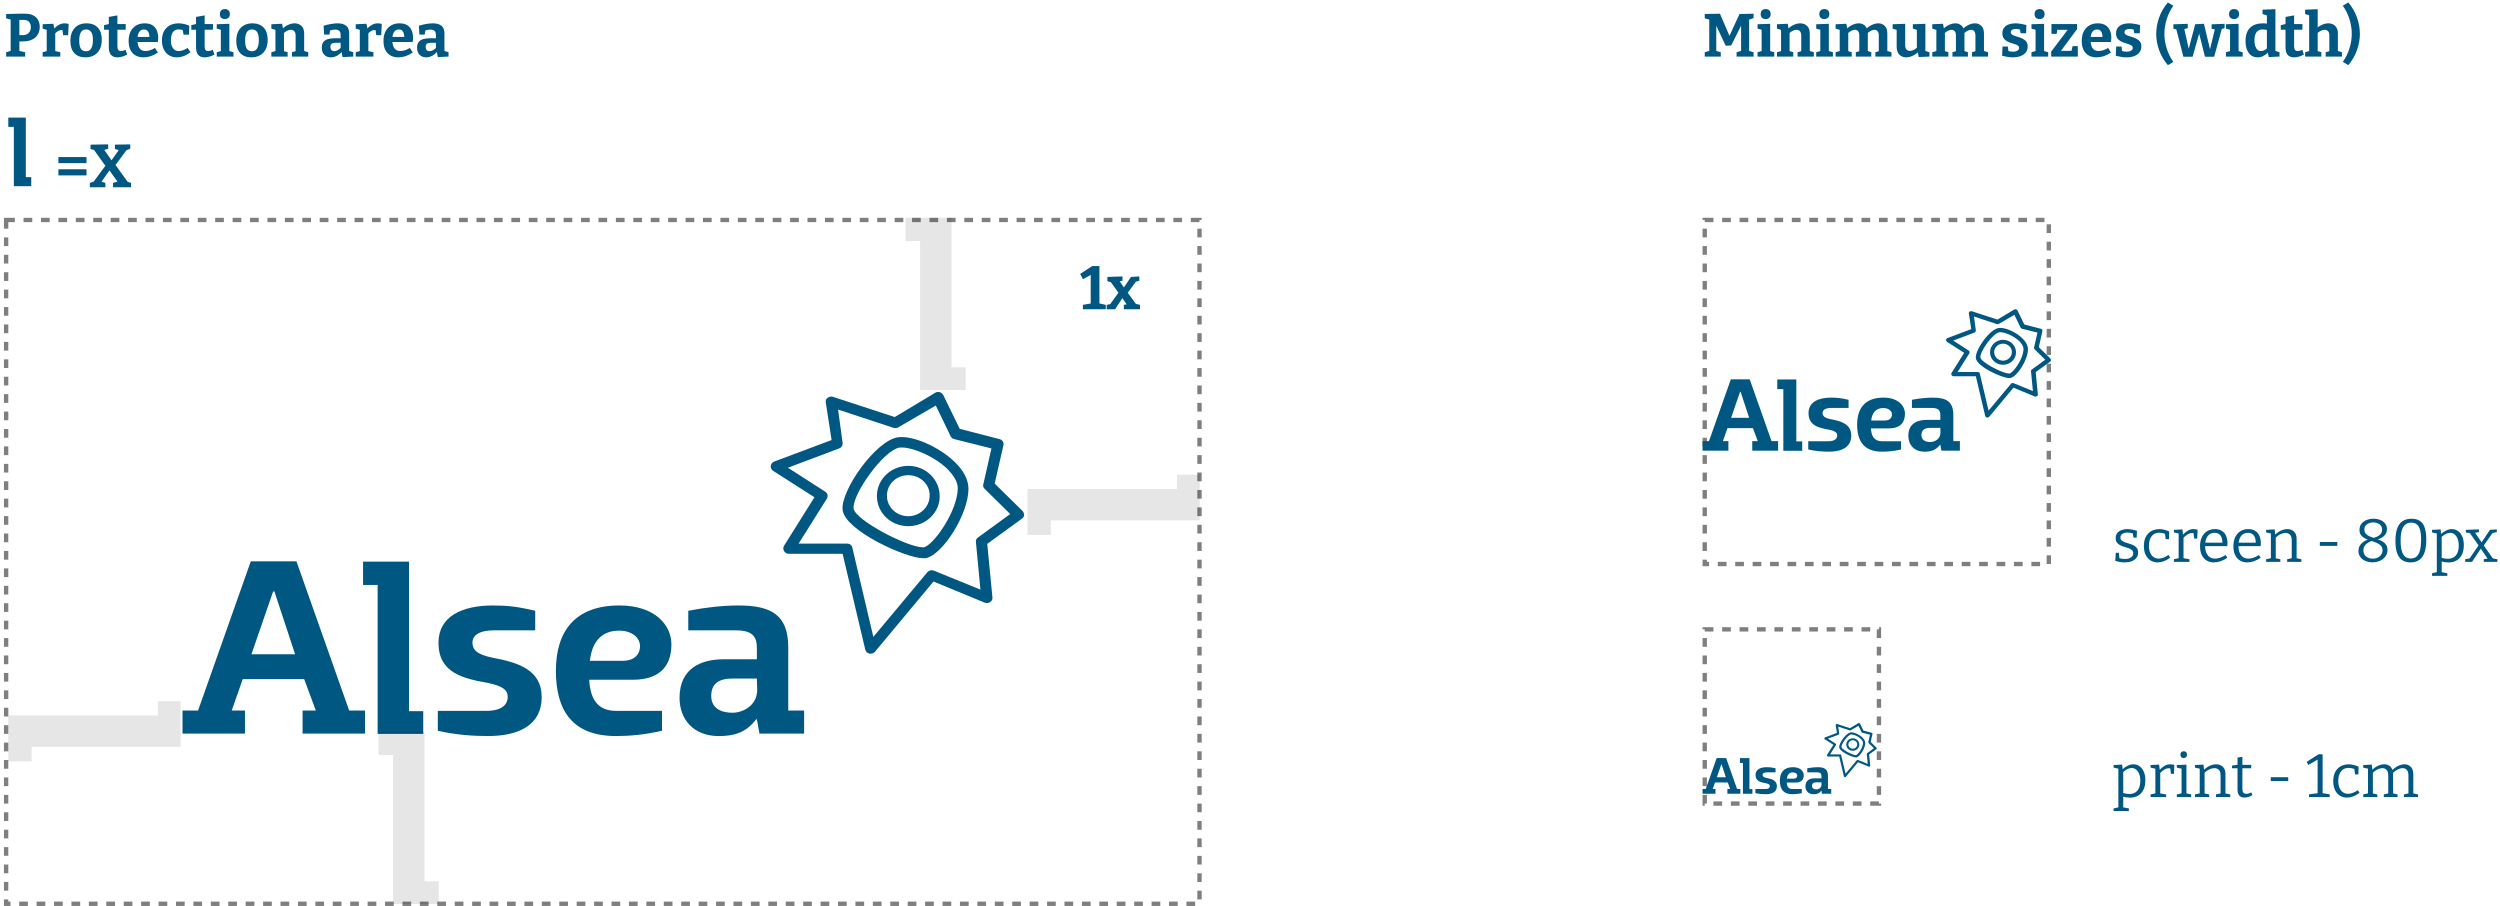 <svg width="574" height="208" viewBox="0 0 574 208" fill="none" xmlns="http://www.w3.org/2000/svg">
<path d="M5.148 9.514H4.042L4.448 9.206V12.02L4.168 11.628L5.778 11.992V13H1.41V11.992L2.754 11.6L2.446 12.02V4.152L2.796 4.586L1.41 4.222V3.214L4.49 3.144H5.764C6.539 3.144 7.174 3.279 7.668 3.55C8.163 3.811 8.527 4.171 8.76 4.628C9.003 5.085 9.124 5.603 9.124 6.182C9.124 6.807 8.98 7.377 8.69 7.89C8.41 8.394 7.976 8.791 7.388 9.08C6.81 9.369 6.063 9.514 5.148 9.514ZM5.442 4.572H4.14L4.448 4.264V8.38L4.042 8.072H5.162C5.788 8.072 6.264 7.904 6.59 7.568C6.917 7.232 7.08 6.784 7.08 6.224C7.08 5.711 6.94 5.309 6.66 5.02C6.39 4.721 5.984 4.572 5.442 4.572ZM9.789 13V11.992L10.923 11.67L10.727 11.964V6.588L10.951 6.924L9.789 6.574V5.566L12.253 5.454L12.505 6.784L12.253 6.728C12.673 6.289 13.088 5.953 13.499 5.72C13.909 5.477 14.348 5.356 14.815 5.356C15.114 5.356 15.431 5.403 15.767 5.496L15.641 8.086H14.507L14.297 6.574L14.479 6.952C14.423 6.933 14.362 6.919 14.297 6.91C14.241 6.901 14.185 6.896 14.129 6.896C13.839 6.896 13.55 6.985 13.261 7.162C12.981 7.339 12.738 7.568 12.533 7.848L12.687 7.316V11.964L12.463 11.67L13.849 11.992V13H9.789ZM19.871 5.356C20.972 5.356 21.831 5.683 22.447 6.336C23.063 6.989 23.371 7.918 23.371 9.122C23.371 9.962 23.221 10.685 22.923 11.292C22.624 11.889 22.195 12.351 21.635 12.678C21.075 13.005 20.403 13.168 19.619 13.168C18.517 13.168 17.663 12.841 17.057 12.188C16.459 11.535 16.161 10.606 16.161 9.402C16.161 8.562 16.305 7.843 16.595 7.246C16.893 6.639 17.318 6.173 17.869 5.846C18.419 5.519 19.087 5.356 19.871 5.356ZM19.773 6.756C19.241 6.756 18.844 6.966 18.583 7.386C18.321 7.797 18.191 8.436 18.191 9.304C18.191 10.172 18.317 10.802 18.569 11.194C18.821 11.577 19.203 11.768 19.717 11.768C20.09 11.768 20.393 11.675 20.627 11.488C20.86 11.301 21.037 11.017 21.159 10.634C21.28 10.251 21.341 9.78 21.341 9.22C21.341 8.371 21.21 7.75 20.949 7.358C20.687 6.957 20.295 6.756 19.773 6.756ZM26.943 13.168C26.299 13.168 25.809 12.977 25.473 12.594C25.146 12.202 24.983 11.623 24.983 10.858V6.574L25.235 6.826H23.891V5.776L25.263 5.454L24.983 5.79V3.886L26.957 3.536V5.79L26.747 5.524H28.875L28.847 6.826H26.747L26.957 6.574V10.592C26.957 10.993 27.022 11.283 27.153 11.46C27.283 11.637 27.479 11.726 27.741 11.726C27.89 11.726 28.053 11.703 28.231 11.656C28.417 11.6 28.618 11.53 28.833 11.446L29.197 12.524C28.413 12.953 27.661 13.168 26.943 13.168ZM32.948 13.168C32.266 13.168 31.669 13.028 31.156 12.748C30.642 12.459 30.241 12.034 29.952 11.474C29.672 10.905 29.532 10.214 29.532 9.402C29.532 8.562 29.681 7.843 29.98 7.246C30.288 6.639 30.717 6.173 31.268 5.846C31.818 5.519 32.467 5.356 33.214 5.356C33.942 5.356 34.534 5.501 34.992 5.79C35.449 6.079 35.785 6.476 36 6.98C36.214 7.475 36.322 8.035 36.322 8.66C36.322 8.819 36.312 8.977 36.294 9.136C36.284 9.295 36.266 9.463 36.238 9.64H31.114V8.478H34.558L34.306 8.66C34.315 8.287 34.278 7.96 34.194 7.68C34.119 7.391 33.988 7.167 33.802 7.008C33.624 6.849 33.377 6.77 33.06 6.77C32.696 6.77 32.402 6.877 32.178 7.092C31.954 7.297 31.79 7.577 31.688 7.932C31.594 8.287 31.548 8.683 31.548 9.122C31.548 9.617 31.608 10.06 31.73 10.452C31.851 10.844 32.047 11.152 32.318 11.376C32.598 11.6 32.962 11.712 33.41 11.712C33.727 11.712 34.068 11.656 34.432 11.544C34.805 11.423 35.192 11.245 35.594 11.012L36.252 12.062C35.71 12.435 35.155 12.715 34.586 12.902C34.026 13.079 33.48 13.168 32.948 13.168ZM40.603 13.168C39.959 13.168 39.376 13.019 38.853 12.72C38.34 12.412 37.934 11.973 37.635 11.404C37.337 10.835 37.187 10.144 37.187 9.332C37.187 8.595 37.295 7.974 37.509 7.47C37.724 6.966 38.013 6.56 38.377 6.252C38.741 5.935 39.147 5.706 39.595 5.566C40.043 5.426 40.505 5.356 40.981 5.356C41.429 5.356 41.882 5.412 42.339 5.524C42.797 5.636 43.17 5.762 43.459 5.902L43.403 7.96H42.143L41.933 6.812L42.087 6.924C41.947 6.868 41.775 6.826 41.569 6.798C41.373 6.77 41.191 6.756 41.023 6.756C40.622 6.756 40.286 6.859 40.015 7.064C39.754 7.26 39.558 7.545 39.427 7.918C39.297 8.282 39.231 8.716 39.231 9.22C39.231 9.761 39.306 10.219 39.455 10.592C39.605 10.965 39.815 11.25 40.085 11.446C40.365 11.633 40.687 11.726 41.051 11.726C41.341 11.726 41.658 11.665 42.003 11.544C42.349 11.423 42.708 11.241 43.081 10.998L43.739 11.992C43.217 12.393 42.694 12.692 42.171 12.888C41.649 13.075 41.126 13.168 40.603 13.168ZM46.972 13.168C46.328 13.168 45.838 12.977 45.502 12.594C45.175 12.202 45.012 11.623 45.012 10.858V6.574L45.264 6.826H43.92V5.776L45.292 5.454L45.012 5.79V3.886L46.986 3.536V5.79L46.776 5.524H48.904L48.876 6.826H46.776L46.986 6.574V10.592C46.986 10.993 47.051 11.283 47.182 11.46C47.313 11.637 47.509 11.726 47.77 11.726C47.919 11.726 48.083 11.703 48.26 11.656C48.447 11.6 48.647 11.53 48.862 11.446L49.226 12.524C48.442 12.953 47.691 13.168 46.972 13.168ZM52.663 11.852L52.523 11.684L53.601 11.992V13H49.765V11.992L50.843 11.684L50.703 11.852V6.742L50.829 6.868L49.765 6.574V5.566L52.663 5.468V11.852ZM51.627 4.376C51.282 4.376 51.002 4.278 50.787 4.082C50.582 3.886 50.479 3.606 50.479 3.242C50.479 2.85 50.587 2.561 50.801 2.374C51.025 2.178 51.305 2.08 51.641 2.08C51.968 2.08 52.239 2.178 52.453 2.374C52.668 2.561 52.775 2.845 52.775 3.228C52.775 3.611 52.663 3.9 52.439 4.096C52.225 4.283 51.954 4.376 51.627 4.376ZM57.96 5.356C59.062 5.356 59.92 5.683 60.536 6.336C61.152 6.989 61.46 7.918 61.46 9.122C61.46 9.962 61.311 10.685 61.012 11.292C60.714 11.889 60.284 12.351 59.724 12.678C59.164 13.005 58.492 13.168 57.708 13.168C56.607 13.168 55.753 12.841 55.146 12.188C54.549 11.535 54.25 10.606 54.25 9.402C54.25 8.562 54.395 7.843 54.684 7.246C54.983 6.639 55.408 6.173 55.958 5.846C56.509 5.519 57.176 5.356 57.96 5.356ZM57.862 6.756C57.33 6.756 56.934 6.966 56.672 7.386C56.411 7.797 56.28 8.436 56.28 9.304C56.28 10.172 56.406 10.802 56.658 11.194C56.91 11.577 57.293 11.768 57.806 11.768C58.18 11.768 58.483 11.675 58.716 11.488C58.95 11.301 59.127 11.017 59.248 10.634C59.37 10.251 59.43 9.78 59.43 9.22C59.43 8.371 59.3 7.75 59.038 7.358C58.777 6.957 58.385 6.756 57.862 6.756ZM62.303 13V11.992L63.478 11.656L63.24 11.936V6.602L63.478 6.924L62.303 6.574V5.566L64.766 5.454L65.019 6.798L64.766 6.7C65.215 6.243 65.691 5.907 66.195 5.692C66.698 5.468 67.179 5.356 67.636 5.356C68.271 5.356 68.799 5.557 69.219 5.958C69.638 6.35 69.844 6.947 69.835 7.75V11.936L69.653 11.656L70.772 11.992V13H67.034V11.992L68.099 11.684L67.874 11.978V8.17C67.874 7.713 67.772 7.377 67.567 7.162C67.371 6.947 67.109 6.84 66.782 6.84C66.531 6.84 66.255 6.91 65.957 7.05C65.658 7.19 65.364 7.4 65.075 7.68L65.201 7.386V11.978L65.019 11.684L66.04 11.992V13H62.303ZM80.17 12.006L79.904 11.614L81.108 11.992V12.986L78.658 13.112L78.392 11.768L78.532 11.81C78.159 12.267 77.752 12.608 77.314 12.832C76.875 13.056 76.422 13.168 75.956 13.168C75.359 13.168 74.864 12.977 74.472 12.594C74.08 12.211 73.884 11.661 73.884 10.942C73.884 10.41 73.996 9.99 74.22 9.682C74.453 9.365 74.789 9.136 75.228 8.996C75.666 8.856 76.198 8.786 76.824 8.786H78.35L78.21 8.94V8.016C78.21 7.577 78.103 7.265 77.888 7.078C77.683 6.891 77.379 6.798 76.978 6.798C76.782 6.798 76.572 6.817 76.348 6.854C76.124 6.891 75.881 6.947 75.62 7.022L75.816 6.812L75.634 7.946H74.416L74.304 5.902C74.939 5.715 75.517 5.58 76.04 5.496C76.572 5.403 77.057 5.356 77.496 5.356C78.364 5.356 79.026 5.543 79.484 5.916C79.941 6.289 80.17 6.868 80.17 7.652V12.006ZM75.858 10.746C75.858 11.091 75.937 11.348 76.096 11.516C76.264 11.675 76.474 11.754 76.726 11.754C76.959 11.754 77.216 11.684 77.496 11.544C77.776 11.395 78.042 11.194 78.294 10.942L78.21 11.278V9.682L78.35 9.822H77.146C76.66 9.822 76.325 9.897 76.138 10.046C75.951 10.195 75.858 10.429 75.858 10.746ZM81.675 13V11.992L82.809 11.67L82.614 11.964V6.588L82.838 6.924L81.675 6.574V5.566L84.139 5.454L84.391 6.784L84.139 6.728C84.559 6.289 84.975 5.953 85.385 5.72C85.796 5.477 86.235 5.356 86.701 5.356C87 5.356 87.317 5.403 87.653 5.496L87.528 8.086H86.394L86.183 6.574L86.365 6.952C86.309 6.933 86.249 6.919 86.183 6.91C86.127 6.901 86.072 6.896 86.016 6.896C85.726 6.896 85.437 6.985 85.147 7.162C84.868 7.339 84.625 7.568 84.419 7.848L84.573 7.316V11.964L84.35 11.67L85.736 11.992V13H81.675ZM91.463 13.168C90.782 13.168 90.185 13.028 89.671 12.748C89.158 12.459 88.757 12.034 88.467 11.474C88.187 10.905 88.047 10.214 88.047 9.402C88.047 8.562 88.197 7.843 88.495 7.246C88.803 6.639 89.233 6.173 89.783 5.846C90.334 5.519 90.983 5.356 91.729 5.356C92.457 5.356 93.05 5.501 93.507 5.79C93.965 6.079 94.301 6.476 94.515 6.98C94.73 7.475 94.837 8.035 94.837 8.66C94.837 8.819 94.828 8.977 94.809 9.136C94.8 9.295 94.781 9.463 94.753 9.64H89.629V8.478H93.073L92.821 8.66C92.831 8.287 92.793 7.96 92.709 7.68C92.635 7.391 92.504 7.167 92.317 7.008C92.14 6.849 91.893 6.77 91.575 6.77C91.211 6.77 90.917 6.877 90.693 7.092C90.469 7.297 90.306 7.577 90.203 7.932C90.11 8.287 90.063 8.683 90.063 9.122C90.063 9.617 90.124 10.06 90.245 10.452C90.367 10.844 90.563 11.152 90.833 11.376C91.113 11.6 91.477 11.712 91.925 11.712C92.243 11.712 92.583 11.656 92.947 11.544C93.321 11.423 93.708 11.245 94.109 11.012L94.767 12.062C94.226 12.435 93.671 12.715 93.101 12.902C92.541 13.079 91.995 13.168 91.463 13.168ZM102.045 12.006L101.779 11.614L102.983 11.992V12.986L100.533 13.112L100.267 11.768L100.407 11.81C100.034 12.267 99.627 12.608 99.189 12.832C98.75 13.056 98.297 13.168 97.831 13.168C97.234 13.168 96.739 12.977 96.347 12.594C95.955 12.211 95.759 11.661 95.759 10.942C95.759 10.41 95.871 9.99 96.095 9.682C96.328 9.365 96.664 9.136 97.103 8.996C97.541 8.856 98.073 8.786 98.699 8.786H100.225L100.085 8.94V8.016C100.085 7.577 99.978 7.265 99.763 7.078C99.558 6.891 99.254 6.798 98.853 6.798C98.657 6.798 98.447 6.817 98.223 6.854C97.999 6.891 97.756 6.947 97.495 7.022L97.691 6.812L97.509 7.946H96.291L96.179 5.902C96.814 5.715 97.392 5.58 97.915 5.496C98.447 5.403 98.932 5.356 99.371 5.356C100.239 5.356 100.902 5.543 101.359 5.916C101.816 6.289 102.045 6.868 102.045 7.652V12.006ZM97.733 10.746C97.733 11.091 97.812 11.348 97.971 11.516C98.139 11.675 98.349 11.754 98.601 11.754C98.834 11.754 99.091 11.684 99.371 11.544C99.651 11.395 99.917 11.194 100.169 10.942L100.085 11.278V9.682L100.225 9.822H99.021C98.535 9.822 98.2 9.897 98.013 10.046C97.826 10.195 97.733 10.429 97.733 10.746Z" fill="#005782"/>
<path d="M402.624 4.152L401.322 4.6L401.602 4.082V12.02L401.322 11.614L402.624 11.992V13H398.718V11.992L400.076 11.6L399.754 12.02V5.286L400.048 5.3L397.486 10.438L396.226 10.508L393.762 5.272H394.056V12.02L393.832 11.642L395.092 11.992V13H391.41V11.992L392.712 11.614L392.446 12.02V4.082L392.712 4.572L391.41 4.222V3.214L394.896 3.144L397.206 8.506H396.968L399.39 3.214L402.624 3.144V4.152ZM406.433 11.852L406.293 11.684L407.371 11.992V13H403.535V11.992L404.613 11.684L404.473 11.852V6.742L404.599 6.868L403.535 6.574V5.566L406.433 5.468V11.852ZM405.397 4.376C405.052 4.376 404.772 4.278 404.557 4.082C404.352 3.886 404.249 3.606 404.249 3.242C404.249 2.85 404.356 2.561 404.571 2.374C404.795 2.178 405.075 2.08 405.411 2.08C405.738 2.08 406.008 2.178 406.223 2.374C406.438 2.561 406.545 2.845 406.545 3.228C406.545 3.611 406.433 3.9 406.209 4.096C405.994 4.283 405.724 4.376 405.397 4.376ZM407.992 13V11.992L409.168 11.656L408.93 11.936V6.602L409.168 6.924L407.992 6.574V5.566L410.456 5.454L410.708 6.798L410.456 6.7C410.904 6.243 411.38 5.907 411.884 5.692C412.388 5.468 412.869 5.356 413.326 5.356C413.961 5.356 414.488 5.557 414.908 5.958C415.328 6.35 415.533 6.947 415.524 7.75V11.936L415.342 11.656L416.462 11.992V13H412.724V11.992L413.788 11.684L413.564 11.978V8.17C413.564 7.713 413.461 7.377 413.256 7.162C413.06 6.947 412.799 6.84 412.472 6.84C412.22 6.84 411.945 6.91 411.646 7.05C411.347 7.19 411.053 7.4 410.764 7.68L410.89 7.386V11.978L410.708 11.684L411.73 11.992V13H407.992ZM419.9 11.852L419.76 11.684L420.838 11.992V13H417.002V11.992L418.08 11.684L417.94 11.852V6.742L418.066 6.868L417.002 6.574V5.566L419.9 5.468V11.852ZM418.864 4.376C418.518 4.376 418.238 4.278 418.024 4.082C417.818 3.886 417.716 3.606 417.716 3.242C417.716 2.85 417.823 2.561 418.038 2.374C418.262 2.178 418.542 2.08 418.878 2.08C419.204 2.08 419.475 2.178 419.69 2.374C419.904 2.561 420.012 2.845 420.012 3.228C420.012 3.611 419.9 3.9 419.676 4.096C419.461 4.283 419.19 4.376 418.864 4.376ZM428.669 6.658L428.389 6.728C428.837 6.271 429.313 5.93 429.817 5.706C430.321 5.473 430.801 5.356 431.259 5.356C431.847 5.356 432.337 5.552 432.729 5.944C433.13 6.327 433.331 6.919 433.331 7.722V11.936L433.149 11.656L434.269 11.992V13H430.587V11.992L431.609 11.684L431.371 11.978V8.156C431.371 7.708 431.277 7.377 431.091 7.162C430.913 6.947 430.68 6.84 430.391 6.84C430.148 6.84 429.877 6.915 429.579 7.064C429.28 7.213 428.981 7.433 428.683 7.722L428.823 7.288C428.841 7.363 428.851 7.433 428.851 7.498C428.851 7.554 428.851 7.605 428.851 7.652V11.936L428.669 11.656L429.649 11.992V13H426.093V11.992L427.115 11.684L426.891 11.978V8.156C426.891 7.708 426.797 7.377 426.611 7.162C426.424 6.947 426.191 6.84 425.911 6.84C425.668 6.84 425.397 6.91 425.099 7.05C424.8 7.19 424.511 7.4 424.231 7.68L424.357 7.386V11.978L424.175 11.684L425.155 11.992V13H421.459V11.992L422.635 11.656L422.397 11.936V6.602L422.635 6.924L421.459 6.574V5.566L423.923 5.454L424.175 6.798L423.923 6.7C424.361 6.261 424.828 5.93 425.323 5.706C425.827 5.473 426.307 5.356 426.765 5.356C427.194 5.356 427.577 5.463 427.913 5.678C428.249 5.883 428.501 6.21 428.669 6.658ZM437.672 13.168C437.047 13.168 436.524 12.967 436.104 12.566C435.684 12.155 435.474 11.539 435.474 10.718V6.63L435.656 6.91L434.55 6.574V5.566L437.434 5.468V10.396C437.434 10.835 437.532 11.161 437.728 11.376C437.924 11.581 438.185 11.684 438.512 11.684C438.764 11.684 439.039 11.619 439.338 11.488C439.646 11.348 439.949 11.133 440.248 10.844L440.108 11.194V6.588L440.29 6.91L439.184 6.574V5.566L442.068 5.468V11.964L441.83 11.628L443.006 11.992V12.986L440.542 13.098L440.276 11.726L440.556 11.824C440.089 12.272 439.604 12.608 439.1 12.832C438.605 13.056 438.129 13.168 437.672 13.168ZM450.858 6.658L450.578 6.728C451.026 6.271 451.502 5.93 452.006 5.706C452.51 5.473 452.991 5.356 453.448 5.356C454.036 5.356 454.526 5.552 454.918 5.944C455.32 6.327 455.52 6.919 455.52 7.722V11.936L455.338 11.656L456.458 11.992V13H452.776V11.992L453.798 11.684L453.56 11.978V8.156C453.56 7.708 453.467 7.377 453.28 7.162C453.103 6.947 452.87 6.84 452.58 6.84C452.338 6.84 452.067 6.915 451.768 7.064C451.47 7.213 451.171 7.433 450.872 7.722L451.012 7.288C451.031 7.363 451.04 7.433 451.04 7.498C451.04 7.554 451.04 7.605 451.04 7.652V11.936L450.858 11.656L451.838 11.992V13H448.282V11.992L449.304 11.684L449.08 11.978V8.156C449.08 7.708 448.987 7.377 448.8 7.162C448.614 6.947 448.38 6.84 448.1 6.84C447.858 6.84 447.587 6.91 447.288 7.05C446.99 7.19 446.7 7.4 446.42 7.68L446.546 7.386V11.978L446.364 11.684L447.344 11.992V13H443.648V11.992L444.824 11.656L444.586 11.936V6.602L444.824 6.924L443.648 6.574V5.566L446.112 5.454L446.364 6.798L446.112 6.7C446.551 6.261 447.018 5.93 447.512 5.706C448.016 5.473 448.497 5.356 448.954 5.356C449.384 5.356 449.766 5.463 450.102 5.678C450.438 5.883 450.69 6.21 450.858 6.658ZM461.677 7.414C461.677 7.629 461.771 7.801 461.957 7.932C462.144 8.063 462.382 8.175 462.671 8.268C462.97 8.361 463.283 8.459 463.609 8.562C463.945 8.665 464.258 8.8 464.547 8.968C464.846 9.127 465.089 9.341 465.275 9.612C465.462 9.883 465.555 10.233 465.555 10.662C465.555 11.213 465.406 11.675 465.107 12.048C464.809 12.421 464.403 12.701 463.889 12.888C463.376 13.075 462.797 13.168 462.153 13.168C461.78 13.168 461.383 13.135 460.963 13.07C460.553 13.005 460.128 12.916 459.689 12.804L459.773 10.69H461.005L461.159 11.922L460.991 11.684C461.178 11.74 461.383 11.787 461.607 11.824C461.831 11.852 462.027 11.866 462.195 11.866C462.438 11.866 462.662 11.833 462.867 11.768C463.082 11.703 463.255 11.609 463.385 11.488C463.525 11.357 463.595 11.194 463.595 10.998C463.595 10.774 463.502 10.597 463.315 10.466C463.129 10.335 462.886 10.223 462.587 10.13C462.298 10.037 461.99 9.939 461.663 9.836C461.346 9.733 461.038 9.598 460.739 9.43C460.45 9.262 460.212 9.038 460.025 8.758C459.839 8.478 459.745 8.114 459.745 7.666C459.745 7.125 459.881 6.686 460.151 6.35C460.422 6.005 460.781 5.753 461.229 5.594C461.687 5.435 462.186 5.356 462.727 5.356C463.11 5.356 463.516 5.393 463.945 5.468C464.375 5.533 464.813 5.631 465.261 5.762L465.191 7.638H463.945L463.721 6.532L463.987 6.826C463.549 6.705 463.161 6.644 462.825 6.644C462.48 6.644 462.2 6.714 461.985 6.854C461.78 6.985 461.677 7.171 461.677 7.414ZM469.324 11.852L469.184 11.684L470.262 11.992V13H466.426V11.992L467.504 11.684L467.364 11.852V6.742L467.49 6.868L466.426 6.574V5.566L469.324 5.468V11.852ZM468.288 4.376C467.942 4.376 467.662 4.278 467.448 4.082C467.242 3.886 467.14 3.606 467.14 3.242C467.14 2.85 467.247 2.561 467.462 2.374C467.686 2.178 467.966 2.08 468.302 2.08C468.628 2.08 468.899 2.178 469.114 2.374C469.328 2.561 469.436 2.845 469.436 3.228C469.436 3.611 469.324 3.9 469.1 4.096C468.885 4.283 468.614 4.376 468.288 4.376ZM477.057 10.592L477.071 13H470.953V11.852L475.027 6.462L475.279 6.84H471.877L472.409 6.42L472.213 7.778H471.023L471.009 5.524H476.903V6.672L472.801 12.216L472.731 11.684H475.993L475.489 12.216L475.867 10.592H477.057ZM481.381 13.168C480.7 13.168 480.103 13.028 479.589 12.748C479.076 12.459 478.675 12.034 478.385 11.474C478.105 10.905 477.965 10.214 477.965 9.402C477.965 8.562 478.115 7.843 478.413 7.246C478.721 6.639 479.151 6.173 479.701 5.846C480.252 5.519 480.901 5.356 481.647 5.356C482.375 5.356 482.968 5.501 483.425 5.79C483.883 6.079 484.219 6.476 484.433 6.98C484.648 7.475 484.755 8.035 484.755 8.66C484.755 8.819 484.746 8.977 484.727 9.136C484.718 9.295 484.699 9.463 484.671 9.64H479.547V8.478H482.991L482.739 8.66C482.749 8.287 482.711 7.96 482.627 7.68C482.553 7.391 482.422 7.167 482.235 7.008C482.058 6.849 481.811 6.77 481.493 6.77C481.129 6.77 480.835 6.877 480.611 7.092C480.387 7.297 480.224 7.577 480.121 7.932C480.028 8.287 479.981 8.683 479.981 9.122C479.981 9.617 480.042 10.06 480.163 10.452C480.285 10.844 480.481 11.152 480.751 11.376C481.031 11.6 481.395 11.712 481.843 11.712C482.161 11.712 482.501 11.656 482.865 11.544C483.239 11.423 483.626 11.245 484.027 11.012L484.685 12.062C484.144 12.435 483.589 12.715 483.019 12.902C482.459 13.079 481.913 13.168 481.381 13.168ZM487.777 7.414C487.777 7.629 487.87 7.801 488.057 7.932C488.244 8.063 488.482 8.175 488.771 8.268C489.07 8.361 489.382 8.459 489.709 8.562C490.045 8.665 490.358 8.8 490.647 8.968C490.946 9.127 491.188 9.341 491.375 9.612C491.562 9.883 491.655 10.233 491.655 10.662C491.655 11.213 491.506 11.675 491.207 12.048C490.908 12.421 490.502 12.701 489.989 12.888C489.476 13.075 488.897 13.168 488.253 13.168C487.88 13.168 487.483 13.135 487.063 13.07C486.652 13.005 486.228 12.916 485.789 12.804L485.873 10.69H487.105L487.259 11.922L487.091 11.684C487.278 11.74 487.483 11.787 487.707 11.824C487.931 11.852 488.127 11.866 488.295 11.866C488.538 11.866 488.762 11.833 488.967 11.768C489.182 11.703 489.354 11.609 489.485 11.488C489.625 11.357 489.695 11.194 489.695 10.998C489.695 10.774 489.602 10.597 489.415 10.466C489.228 10.335 488.986 10.223 488.687 10.13C488.398 10.037 488.09 9.939 487.763 9.836C487.446 9.733 487.138 9.598 486.839 9.43C486.55 9.262 486.312 9.038 486.125 8.758C485.938 8.478 485.845 8.114 485.845 7.666C485.845 7.125 485.98 6.686 486.251 6.35C486.522 6.005 486.881 5.753 487.329 5.594C487.786 5.435 488.286 5.356 488.827 5.356C489.21 5.356 489.616 5.393 490.045 5.468C490.474 5.533 490.913 5.631 491.361 5.762L491.291 7.638H490.045L489.821 6.532L490.087 6.826C489.648 6.705 489.261 6.644 488.925 6.644C488.58 6.644 488.3 6.714 488.085 6.854C487.88 6.985 487.777 7.171 487.777 7.414ZM498.989 1.31C498.317 2.281 497.808 3.326 497.463 4.446C497.117 5.557 496.945 6.663 496.945 7.764C496.945 8.856 497.117 9.962 497.463 11.082C497.808 12.193 498.317 13.238 498.989 14.218L497.743 14.96C496.837 13.887 496.165 12.729 495.727 11.488C495.288 10.237 495.069 8.996 495.069 7.764C495.069 6.532 495.288 5.291 495.727 4.04C496.165 2.789 496.837 1.632 497.743 0.568L498.989 1.31ZM507.786 5.58L510.768 5.468V6.462L509.9 6.742L510.152 6.532L508.374 13.028H506.26L504.748 7.008L505.126 7.022L503.418 13.028H501.304L499.652 6.616L499.862 6.798L499.008 6.588V5.58L502.312 5.468V6.462L501.29 6.742L501.5 6.588L502.676 11.852H502.354L504.02 5.566L506.022 5.454L507.562 11.922H507.268L508.556 6.63L508.738 6.812L507.786 6.588V5.58ZM513.976 11.852L513.836 11.684L514.914 11.992V13H511.078V11.992L512.156 11.684L512.016 11.852V6.742L512.142 6.868L511.078 6.574V5.566L513.976 5.468V11.852ZM512.94 4.376C512.595 4.376 512.315 4.278 512.1 4.082C511.895 3.886 511.792 3.606 511.792 3.242C511.792 2.85 511.899 2.561 512.114 2.374C512.338 2.178 512.618 2.08 512.954 2.08C513.281 2.08 513.551 2.178 513.766 2.374C513.981 2.561 514.088 2.845 514.088 3.228C514.088 3.611 513.976 3.9 513.752 4.096C513.537 4.283 513.267 4.376 512.94 4.376ZM518.349 13.168C517.808 13.168 517.327 13.028 516.907 12.748C516.496 12.459 516.17 12.034 515.927 11.474C515.694 10.914 515.577 10.233 515.577 9.43C515.577 8.049 515.927 7.027 516.627 6.364C517.327 5.692 518.312 5.356 519.581 5.356C519.786 5.356 519.992 5.365 520.197 5.384C520.402 5.403 520.617 5.435 520.841 5.482L520.477 5.706V3.396L520.617 3.592L519.469 3.214V2.22L522.437 2.108V11.908L522.199 11.628L523.375 11.992V12.986L520.911 13.098L520.659 11.894L520.855 11.964C520.444 12.365 520.034 12.669 519.623 12.874C519.222 13.07 518.797 13.168 518.349 13.168ZM519.105 11.726C519.348 11.726 519.604 11.661 519.875 11.53C520.146 11.39 520.426 11.189 520.715 10.928L520.477 11.516V6.49L520.715 6.938C520.276 6.817 519.88 6.756 519.525 6.756C518.862 6.756 518.377 6.98 518.069 7.428C517.77 7.867 517.621 8.473 517.621 9.248C517.621 9.752 517.682 10.191 517.803 10.564C517.924 10.937 518.092 11.227 518.307 11.432C518.531 11.628 518.797 11.726 519.105 11.726ZM526.714 13.168C526.07 13.168 525.58 12.977 525.244 12.594C524.917 12.202 524.754 11.623 524.754 10.858V6.574L525.006 6.826H523.662V5.776L525.034 5.454L524.754 5.79V3.886L526.728 3.536V5.79L526.518 5.524H528.646L528.618 6.826H526.518L526.728 6.574V10.592C526.728 10.993 526.793 11.283 526.924 11.46C527.055 11.637 527.251 11.726 527.512 11.726C527.661 11.726 527.825 11.703 528.002 11.656C528.189 11.6 528.389 11.53 528.604 11.446L528.968 12.524C528.184 12.953 527.433 13.168 526.714 13.168ZM529.257 13V11.992L530.419 11.656L530.181 11.936V3.256L530.419 3.564L529.257 3.228V2.22L532.141 2.108V6.798L531.707 6.7C532.155 6.243 532.631 5.907 533.135 5.692C533.639 5.468 534.12 5.356 534.577 5.356C534.997 5.356 535.375 5.445 535.711 5.622C536.047 5.799 536.309 6.065 536.495 6.42C536.691 6.765 536.785 7.204 536.775 7.736V11.936L536.593 11.656L537.713 11.992V13H533.975V11.992L535.053 11.684L534.815 11.978V8.156C534.825 7.708 534.727 7.377 534.521 7.162C534.316 6.947 534.05 6.84 533.723 6.84C533.471 6.84 533.196 6.91 532.897 7.05C532.599 7.19 532.3 7.4 532.001 7.68L532.141 7.386V11.978L531.959 11.684L532.981 11.992V13H529.257ZM537.908 14.204C538.598 13.233 539.112 12.193 539.448 11.082C539.793 9.962 539.966 8.851 539.966 7.75C539.966 6.658 539.793 5.557 539.448 4.446C539.112 3.326 538.598 2.281 537.908 1.31L539.168 0.554C540.073 1.627 540.74 2.789 541.17 4.04C541.608 5.281 541.828 6.518 541.828 7.75C541.828 8.991 541.608 10.237 541.17 11.488C540.74 12.729 540.073 13.887 539.168 14.96L537.908 14.204Z" fill="#005782"/>
<path d="M486.852 123.4C486.852 123.699 486.95 123.932 487.146 124.1C487.342 124.268 487.594 124.408 487.902 124.52C488.21 124.623 488.537 124.725 488.882 124.828C489.228 124.931 489.554 125.057 489.862 125.206C490.17 125.355 490.422 125.561 490.618 125.822C490.814 126.083 490.912 126.429 490.912 126.858C490.912 127.353 490.777 127.768 490.506 128.104C490.236 128.44 489.867 128.697 489.4 128.874C488.943 129.042 488.43 129.126 487.86 129.126C487.515 129.126 487.16 129.098 486.796 129.042C486.432 128.986 486.059 128.907 485.676 128.804L485.774 126.928H486.488L486.628 128.3L486.502 128.146C486.717 128.202 486.95 128.249 487.202 128.286C487.454 128.323 487.688 128.342 487.902 128.342C488.238 128.342 488.546 128.295 488.826 128.202C489.116 128.099 489.349 127.955 489.526 127.768C489.704 127.572 489.792 127.329 489.792 127.04C489.792 126.732 489.694 126.489 489.498 126.312C489.312 126.135 489.064 125.99 488.756 125.878C488.448 125.766 488.122 125.663 487.776 125.57C487.44 125.467 487.118 125.341 486.81 125.192C486.502 125.033 486.25 124.828 486.054 124.576C485.858 124.324 485.76 123.979 485.76 123.54C485.76 123.064 485.882 122.677 486.124 122.378C486.376 122.07 486.703 121.846 487.104 121.706C487.515 121.557 487.954 121.482 488.42 121.482C488.738 121.482 489.088 121.515 489.47 121.58C489.853 121.645 490.245 121.743 490.646 121.874L490.576 123.456H489.862L489.652 122.294L489.82 122.49C489.335 122.35 488.878 122.28 488.448 122.28C487.991 122.28 487.608 122.378 487.3 122.574C487.002 122.761 486.852 123.036 486.852 123.4ZM495.4 129.126C494.802 129.126 494.261 128.981 493.776 128.692C493.3 128.393 492.922 127.964 492.642 127.404C492.371 126.844 492.236 126.172 492.236 125.388C492.236 124.707 492.329 124.123 492.516 123.638C492.712 123.143 492.973 122.737 493.3 122.42C493.626 122.103 494 121.869 494.42 121.72C494.849 121.561 495.292 121.482 495.75 121.482C496.123 121.482 496.52 121.533 496.94 121.636C497.369 121.739 497.742 121.879 498.06 122.056L498.004 123.806H497.248L497.066 122.49L497.178 122.616C496.944 122.504 496.697 122.425 496.436 122.378C496.174 122.331 495.941 122.308 495.736 122.308C495.25 122.308 494.83 122.434 494.476 122.686C494.13 122.929 493.864 123.274 493.678 123.722C493.491 124.17 493.398 124.702 493.398 125.318C493.398 125.953 493.496 126.489 493.692 126.928C493.888 127.367 494.154 127.698 494.49 127.922C494.835 128.146 495.222 128.258 495.652 128.258C495.988 128.258 496.342 128.188 496.716 128.048C497.089 127.908 497.476 127.698 497.878 127.418L498.27 128.034C497.784 128.407 497.299 128.683 496.814 128.86C496.328 129.037 495.857 129.126 495.4 129.126ZM499.124 129V128.398L500.356 128.132L500.216 128.342V122.308L500.37 122.518L499.124 122.252V121.65L501.084 121.552L501.238 122.924L501.084 122.868C501.504 122.429 501.914 122.089 502.316 121.846C502.717 121.603 503.156 121.482 503.632 121.482C503.93 121.482 504.243 121.529 504.57 121.622L504.486 123.666H503.786L503.618 122.196L503.744 122.448C503.678 122.429 503.608 122.415 503.534 122.406C503.459 122.397 503.384 122.392 503.31 122.392C502.936 122.392 502.572 122.504 502.218 122.728C501.872 122.952 501.541 123.241 501.224 123.596L501.336 123.26V128.342L501.168 128.132L502.694 128.398V129H499.124ZM508.321 129.126C507.696 129.126 507.14 128.986 506.655 128.706C506.179 128.417 505.806 127.997 505.535 127.446C505.264 126.895 505.129 126.223 505.129 125.43C505.129 124.618 505.269 123.918 505.549 123.33C505.829 122.742 506.226 122.289 506.739 121.972C507.252 121.645 507.854 121.482 508.545 121.482C509.198 121.482 509.735 121.622 510.155 121.902C510.584 122.173 510.902 122.551 511.107 123.036C511.322 123.521 511.429 124.077 511.429 124.702C511.429 124.805 511.424 124.907 511.415 125.01C511.406 125.113 511.392 125.239 511.373 125.388H505.983V124.59H510.393L510.267 124.674C510.276 124.254 510.225 123.867 510.113 123.512C510.001 123.157 509.81 122.873 509.539 122.658C509.268 122.443 508.909 122.336 508.461 122.336C507.985 122.336 507.584 122.462 507.257 122.714C506.93 122.966 506.688 123.311 506.529 123.75C506.37 124.189 506.291 124.697 506.291 125.276C506.291 125.892 506.38 126.424 506.557 126.872C506.734 127.311 506.991 127.651 507.327 127.894C507.672 128.137 508.092 128.258 508.587 128.258C508.932 128.258 509.31 128.193 509.721 128.062C510.132 127.922 510.556 127.712 510.995 127.432L511.401 128.062C510.878 128.417 510.356 128.683 509.833 128.86C509.31 129.037 508.806 129.126 508.321 129.126ZM515.977 129.126C515.352 129.126 514.797 128.986 514.311 128.706C513.835 128.417 513.462 127.997 513.191 127.446C512.921 126.895 512.785 126.223 512.785 125.43C512.785 124.618 512.925 123.918 513.205 123.33C513.485 122.742 513.882 122.289 514.395 121.972C514.909 121.645 515.511 121.482 516.201 121.482C516.855 121.482 517.391 121.622 517.811 121.902C518.241 122.173 518.558 122.551 518.763 123.036C518.978 123.521 519.085 124.077 519.085 124.702C519.085 124.805 519.081 124.907 519.071 125.01C519.062 125.113 519.048 125.239 519.029 125.388H513.639V124.59H518.049L517.923 124.674C517.933 124.254 517.881 123.867 517.769 123.512C517.657 123.157 517.466 122.873 517.195 122.658C516.925 122.443 516.565 122.336 516.117 122.336C515.641 122.336 515.24 122.462 514.913 122.714C514.587 122.966 514.344 123.311 514.185 123.75C514.027 124.189 513.947 124.697 513.947 125.276C513.947 125.892 514.036 126.424 514.213 126.872C514.391 127.311 514.647 127.651 514.983 127.894C515.329 128.137 515.749 128.258 516.243 128.258C516.589 128.258 516.967 128.193 517.377 128.062C517.788 127.922 518.213 127.712 518.651 127.432L519.057 128.062C518.535 128.417 518.012 128.683 517.489 128.86C516.967 129.037 516.463 129.126 515.977 129.126ZM520.302 129V128.398L521.562 128.118L521.394 128.328V122.308L521.562 122.518L520.302 122.252V121.65L522.262 121.552L522.416 122.924L522.262 122.868C522.728 122.392 523.214 122.042 523.718 121.818C524.231 121.594 524.716 121.482 525.174 121.482C525.79 121.482 526.298 121.673 526.7 122.056C527.11 122.429 527.311 123.013 527.302 123.806V128.328L527.162 128.132L528.394 128.398V129H525.132V128.398L526.35 128.132L526.182 128.342V124.044C526.182 123.465 526.051 123.041 525.79 122.77C525.528 122.499 525.178 122.364 524.74 122.364C524.394 122.364 524.016 122.457 523.606 122.644C523.204 122.831 522.808 123.12 522.416 123.512L522.514 123.288V128.342L522.374 128.146L523.564 128.398V129H520.302ZM536.64 124.45V125.332H532.636V124.45H536.64ZM544.72 129.112C544.31 129.112 543.908 129.056 543.516 128.944C543.134 128.832 542.788 128.669 542.48 128.454C542.182 128.23 541.944 127.955 541.766 127.628C541.589 127.301 541.5 126.923 541.5 126.494C541.5 126.083 541.58 125.724 541.738 125.416C541.897 125.108 542.107 124.847 542.368 124.632C542.63 124.408 542.91 124.226 543.208 124.086C543.507 123.946 543.792 123.839 544.062 123.764L544.776 124.128C544.571 124.193 544.342 124.282 544.09 124.394C543.848 124.506 543.614 124.651 543.39 124.828C543.166 124.996 542.984 125.206 542.844 125.458C542.704 125.71 542.634 126.009 542.634 126.354C542.634 126.746 542.728 127.087 542.914 127.376C543.11 127.665 543.372 127.889 543.698 128.048C544.034 128.197 544.403 128.272 544.804 128.272C545.224 128.272 545.598 128.193 545.924 128.034C546.26 127.866 546.526 127.637 546.722 127.348C546.928 127.049 547.03 126.709 547.03 126.326C547.03 125.953 546.932 125.645 546.736 125.402C546.55 125.15 546.298 124.945 545.98 124.786C545.672 124.627 545.327 124.487 544.944 124.366C544.571 124.235 544.193 124.105 543.81 123.974C543.437 123.834 543.092 123.671 542.774 123.484C542.466 123.297 542.214 123.059 542.018 122.77C541.832 122.471 541.738 122.098 541.738 121.65C541.738 121.081 541.892 120.609 542.2 120.236C542.508 119.853 542.905 119.569 543.39 119.382C543.885 119.195 544.408 119.102 544.958 119.102C545.509 119.102 546.013 119.191 546.47 119.368C546.937 119.545 547.315 119.816 547.604 120.18C547.894 120.535 548.038 120.978 548.038 121.51C548.038 121.893 547.959 122.224 547.8 122.504C547.651 122.775 547.45 123.008 547.198 123.204C546.956 123.391 546.69 123.545 546.4 123.666C546.111 123.778 545.826 123.867 545.546 123.932L544.748 123.554C545.01 123.489 545.271 123.409 545.532 123.316C545.794 123.213 546.027 123.087 546.232 122.938C546.447 122.789 546.615 122.607 546.736 122.392C546.867 122.168 546.932 121.907 546.932 121.608C546.932 121.235 546.839 120.927 546.652 120.684C546.466 120.441 546.218 120.259 545.91 120.138C545.612 120.007 545.28 119.942 544.916 119.942C544.552 119.942 544.212 120.007 543.894 120.138C543.586 120.259 543.334 120.441 543.138 120.684C542.952 120.927 542.858 121.23 542.858 121.594C542.858 121.958 542.952 122.257 543.138 122.49C543.334 122.723 543.591 122.919 543.908 123.078C544.226 123.227 544.571 123.363 544.944 123.484C545.327 123.605 545.705 123.736 546.078 123.876C546.452 124.007 546.792 124.17 547.1 124.366C547.418 124.562 547.674 124.814 547.87 125.122C548.066 125.421 548.164 125.803 548.164 126.27C548.164 126.727 548.066 127.133 547.87 127.488C547.674 127.843 547.413 128.141 547.086 128.384C546.76 128.627 546.391 128.809 545.98 128.93C545.579 129.051 545.159 129.112 544.72 129.112ZM553.479 129.126C552.685 129.126 552.027 128.944 551.505 128.58C550.991 128.216 550.609 127.67 550.357 126.942C550.114 126.214 549.993 125.299 549.993 124.198C549.993 123.059 550.123 122.117 550.385 121.37C550.646 120.614 551.052 120.049 551.603 119.676C552.153 119.293 552.844 119.102 553.675 119.102C554.487 119.102 555.14 119.275 555.635 119.62C556.139 119.965 556.503 120.493 556.727 121.202C556.96 121.911 557.077 122.812 557.077 123.904C557.077 125.061 556.946 126.027 556.685 126.802C556.423 127.577 556.022 128.16 555.481 128.552C554.949 128.935 554.281 129.126 553.479 129.126ZM553.521 128.23C554.062 128.23 554.505 128.076 554.851 127.768C555.196 127.46 555.453 126.998 555.621 126.382C555.789 125.757 555.877 124.968 555.887 124.016C555.896 123.027 555.817 122.243 555.649 121.664C555.481 121.076 555.229 120.651 554.893 120.39C554.557 120.129 554.137 119.998 553.633 119.998C553.073 119.998 552.611 120.152 552.247 120.46C551.883 120.759 551.612 121.216 551.435 121.832C551.267 122.439 551.183 123.209 551.183 124.142C551.183 125.075 551.267 125.845 551.435 126.452C551.603 127.049 551.859 127.497 552.205 127.796C552.55 128.085 552.989 128.23 553.521 128.23ZM558.401 132.22V131.618L559.675 131.324L559.493 131.534V122.336L559.661 122.518L558.401 122.252V121.65L560.361 121.552L560.501 122.77L560.375 122.686C560.805 122.285 561.234 121.986 561.663 121.79C562.093 121.585 562.517 121.482 562.937 121.482C563.46 121.482 563.927 121.627 564.337 121.916C564.757 122.205 565.089 122.625 565.331 123.176C565.574 123.717 565.695 124.385 565.695 125.178C565.695 126.037 565.546 126.76 565.247 127.348C564.958 127.936 564.547 128.384 564.015 128.692C563.483 128.991 562.858 129.14 562.139 129.14C561.878 129.14 561.607 129.117 561.327 129.07C561.047 129.023 560.753 128.963 560.445 128.888L560.613 128.734V131.534L560.459 131.338L561.901 131.618V132.22H558.401ZM562.013 128.3C562.835 128.3 563.46 128.034 563.889 127.502C564.319 126.97 564.533 126.233 564.533 125.29C564.533 124.674 564.445 124.147 564.267 123.708C564.099 123.269 563.866 122.933 563.567 122.7C563.269 122.457 562.928 122.336 562.545 122.336C562.219 122.336 561.878 122.425 561.523 122.602C561.178 122.77 560.828 123.031 560.473 123.386L560.613 123.036V128.286L560.459 128.034C561.029 128.211 561.547 128.3 562.013 128.3ZM566.011 129V128.398L567.229 128.174L566.921 128.356L569.175 125.08L569.441 125.024L571.695 121.65L573.263 121.552V122.168L572.059 122.434L572.409 122.21L570.211 125.332L569.973 125.388L567.579 129H566.011ZM570.281 129V128.398L571.317 128.23L571.247 128.398L569.259 125.5L566.963 122.21L567.243 122.434L566.165 122.252V121.65L569.161 121.552V122.168L568.069 122.364L568.167 122.168L570.029 124.884L572.451 128.356L572.213 128.188L573.403 128.398V129H570.281Z" fill="#005782"/>
<path d="M485.284 186.22V185.618L486.558 185.324L486.376 185.534V176.336L486.544 176.518L485.284 176.252V175.65L487.244 175.552L487.384 176.77L487.258 176.686C487.688 176.285 488.117 175.986 488.546 175.79C488.976 175.585 489.4 175.482 489.82 175.482C490.343 175.482 490.81 175.627 491.22 175.916C491.64 176.205 491.972 176.625 492.214 177.176C492.457 177.717 492.578 178.385 492.578 179.178C492.578 180.037 492.429 180.76 492.13 181.348C491.841 181.936 491.43 182.384 490.898 182.692C490.366 182.991 489.741 183.14 489.022 183.14C488.761 183.14 488.49 183.117 488.21 183.07C487.93 183.023 487.636 182.963 487.328 182.888L487.496 182.734V185.534L487.342 185.338L488.784 185.618V186.22H485.284ZM488.896 182.3C489.718 182.3 490.343 182.034 490.772 181.502C491.202 180.97 491.416 180.233 491.416 179.29C491.416 178.674 491.328 178.147 491.15 177.708C490.982 177.269 490.749 176.933 490.45 176.7C490.152 176.457 489.811 176.336 489.428 176.336C489.102 176.336 488.761 176.425 488.406 176.602C488.061 176.77 487.711 177.031 487.356 177.386L487.496 177.036V182.286L487.342 182.034C487.912 182.211 488.43 182.3 488.896 182.3ZM493.778 183V182.398L495.01 182.132L494.87 182.342V176.308L495.024 176.518L493.778 176.252V175.65L495.738 175.552L495.892 176.924L495.738 176.868C496.158 176.429 496.569 176.089 496.97 175.846C497.371 175.603 497.81 175.482 498.286 175.482C498.585 175.482 498.897 175.529 499.224 175.622L499.14 177.666H498.44L498.272 176.196L498.398 176.448C498.333 176.429 498.263 176.415 498.188 176.406C498.113 176.397 498.039 176.392 497.964 176.392C497.591 176.392 497.227 176.504 496.872 176.728C496.527 176.952 496.195 177.241 495.878 177.596L495.99 177.26V182.342L495.822 182.132L497.348 182.398V183H493.778ZM502.006 182.286L501.88 182.132L503.098 182.398V183H499.794V182.398L501.012 182.132L500.886 182.286V176.378L500.998 176.504L499.794 176.252V175.65L502.006 175.566V182.286ZM501.362 174.054C501.147 174.054 500.97 173.984 500.83 173.844C500.69 173.704 500.62 173.513 500.62 173.27C500.62 173.018 500.69 172.827 500.83 172.696C500.979 172.556 501.161 172.486 501.376 172.486C501.6 172.486 501.782 172.551 501.922 172.682C502.062 172.813 502.132 173.009 502.132 173.27C502.132 173.522 502.057 173.718 501.908 173.858C501.758 173.989 501.576 174.054 501.362 174.054ZM503.964 183V182.398L505.224 182.118L505.056 182.328V176.308L505.224 176.518L503.964 176.252V175.65L505.924 175.552L506.078 176.924L505.924 176.868C506.39 176.392 506.876 176.042 507.38 175.818C507.893 175.594 508.378 175.482 508.836 175.482C509.452 175.482 509.96 175.673 510.362 176.056C510.772 176.429 510.973 177.013 510.964 177.806V182.328L510.824 182.132L512.056 182.398V183H508.794V182.398L510.012 182.132L509.844 182.342V178.044C509.844 177.465 509.713 177.041 509.452 176.77C509.19 176.499 508.84 176.364 508.402 176.364C508.056 176.364 507.678 176.457 507.268 176.644C506.866 176.831 506.47 177.12 506.078 177.512L506.176 177.288V182.342L506.036 182.146L507.226 182.398V183H503.964ZM515.301 183.126C514.816 183.126 514.433 182.977 514.153 182.678C513.873 182.37 513.733 181.908 513.733 181.292V176.21L513.915 176.392H512.473V175.776L513.929 175.566L513.733 175.79V173.942L514.853 173.76V175.79L514.699 175.608H516.897L516.855 176.392H514.699L514.853 176.21V181.138C514.853 181.53 514.928 181.815 515.077 181.992C515.236 182.169 515.455 182.258 515.735 182.258C515.903 182.258 516.085 182.23 516.281 182.174C516.477 182.118 516.687 182.039 516.911 181.936L517.149 182.58C516.486 182.944 515.87 183.126 515.301 183.126ZM525.374 178.45V179.332H521.37V178.45H525.374ZM533.273 182.384L533.021 182.076L534.897 182.37V183H530.151V182.37L532.377 182.09L532.125 182.384V174.194L532.433 174.222L529.997 175.636L529.619 174.922L532.335 173.186H533.273V182.384ZM538.876 183.126C538.279 183.126 537.738 182.981 537.252 182.692C536.776 182.393 536.398 181.964 536.118 181.404C535.848 180.844 535.712 180.172 535.712 179.388C535.712 178.707 535.806 178.123 535.992 177.638C536.188 177.143 536.45 176.737 536.776 176.42C537.103 176.103 537.476 175.869 537.896 175.72C538.326 175.561 538.769 175.482 539.226 175.482C539.6 175.482 539.996 175.533 540.416 175.636C540.846 175.739 541.219 175.879 541.536 176.056L541.48 177.806H540.724L540.542 176.49L540.654 176.616C540.421 176.504 540.174 176.425 539.912 176.378C539.651 176.331 539.418 176.308 539.212 176.308C538.727 176.308 538.307 176.434 537.952 176.686C537.607 176.929 537.341 177.274 537.154 177.722C536.968 178.17 536.874 178.702 536.874 179.318C536.874 179.953 536.972 180.489 537.168 180.928C537.364 181.367 537.63 181.698 537.966 181.922C538.312 182.146 538.699 182.258 539.128 182.258C539.464 182.258 539.819 182.188 540.192 182.048C540.566 181.908 540.953 181.698 541.354 181.418L541.746 182.034C541.261 182.407 540.776 182.683 540.29 182.86C539.805 183.037 539.334 183.126 538.876 183.126ZM549.334 176.882L549.18 176.91C549.638 176.434 550.123 176.079 550.636 175.846C551.15 175.603 551.63 175.482 552.078 175.482C552.648 175.482 553.124 175.673 553.506 176.056C553.898 176.429 554.094 177.008 554.094 177.792V182.328L553.954 182.132L555.186 182.398V183H551.938V182.398L553.128 182.132L552.974 182.342V178.044C552.974 177.465 552.848 177.041 552.596 176.77C552.354 176.499 552.036 176.364 551.644 176.364C551.308 176.364 550.935 176.462 550.524 176.658C550.123 176.854 549.726 177.153 549.334 177.554L549.432 177.288C549.442 177.372 549.446 177.451 549.446 177.526C549.456 177.601 549.46 177.675 549.46 177.75V182.328L549.32 182.132L550.482 182.398V183H547.318V182.398L548.508 182.132L548.34 182.342V178.044C548.34 177.465 548.214 177.041 547.962 176.77C547.72 176.499 547.402 176.364 547.01 176.364C546.674 176.364 546.306 176.457 545.904 176.644C545.503 176.831 545.106 177.12 544.714 177.512L544.812 177.302V182.342L544.672 182.146L545.834 182.398V183H542.6V182.398L543.86 182.118L543.692 182.328V176.308L543.86 176.518L542.6 176.252V175.65L544.56 175.552L544.714 176.924L544.56 176.868C545.018 176.392 545.498 176.042 546.002 175.818C546.516 175.594 547.001 175.482 547.458 175.482C547.888 175.482 548.27 175.599 548.606 175.832C548.942 176.056 549.185 176.406 549.334 176.882Z" fill="#005782"/>
<rect x="391.406" y="50.5" width="79" height="79" stroke="black" stroke-opacity="0.5" stroke-dasharray="2 2"/>
<rect x="1.406" y="50.5" width="274" height="157" stroke="black" stroke-opacity="0.5" stroke-dasharray="2 2"/>
<rect x="391.406" y="144.5" width="40" height="40" stroke="black" stroke-opacity="0.5" stroke-dasharray="2 2"/>
<path d="M19.864 36.056V37.456H13.41V36.056H19.864ZM19.864 38.87V40.27H13.41V38.87H19.864ZM29.527 42.048L28.939 41.628L30.087 41.992V43H25.957V41.992L27.119 41.656L27.161 41.964L24.893 38.8L25.369 38.786L23.073 42.048L22.975 41.614L24.193 41.992V43H20.623V41.992L21.771 41.614L21.225 42.076L24.389 37.806L24.375 38.324L21.407 34.18L21.869 34.488L20.791 34.222V33.214L24.837 33.144V34.152L23.745 34.488L23.815 34.236L25.859 37.176L25.411 37.078L27.427 34.236L27.525 34.53L26.391 34.222V33.214L29.905 33.144V34.152L28.771 34.6L29.261 34.18L26.307 38.17L26.363 37.666L29.527 42.048Z" fill="#005782"/>
<path d="M252.428 70.104L252.05 69.586L253.884 69.992V71H248.634V69.992L250.818 69.614L250.426 70.104V62.796L250.972 62.824L248.648 64.112L248.004 62.894L250.762 61.088H252.428V70.104ZM254.089 71V70.006L255.251 69.74L254.775 70.006L256.973 66.968L257.421 66.926L259.675 63.58L261.593 63.468V64.462L260.403 64.77L260.963 64.462L258.835 67.332L258.415 67.36L256.021 71H254.089ZM258.037 71V69.992L258.947 69.824L258.835 70.09L257.085 67.612L254.831 64.476L255.223 64.812L254.257 64.588V63.58L257.729 63.468V64.462L256.791 64.672L256.931 64.378L258.457 66.59L260.963 69.992L260.627 69.726L261.747 69.992V71H258.037Z" fill="#005782"/>
<path d="M5.924 27H1.906V29.129H3.179V42.745H7.178V40.673H5.924V27Z" fill="#005782"/>
<path d="M420.371 96.258C418.773 95.932 418.465 95.43 418.465 94.809C418.465 94.277 418.895 93.656 420.525 93.656H424.432V91.794C422.771 91.409 421.848 91.293 420.403 91.293C417.482 91.293 415.236 92.327 415.236 94.838C415.236 97.705 417.574 98.237 419.912 98.65C421.51 98.976 421.818 99.418 421.818 100.009C421.818 100.6 421.388 101.311 419.788 101.311H415.174V103.202C416.834 103.586 418.495 103.705 419.942 103.705C422.863 103.705 425.047 102.67 425.047 100.011C425.047 97.352 422.709 96.7 420.371 96.256" fill="#005782"/>
<path d="M432.735 96.553H429.629C429.813 94.868 430.644 93.686 432.397 93.686C433.688 93.686 434.396 94.396 434.396 95.164C434.396 95.873 433.934 96.553 432.735 96.553ZM432.427 91.293C428.213 91.293 426.398 93.746 426.398 97.499C426.398 101.252 427.935 103.705 432.12 103.705C433.411 103.705 434.795 103.587 436.486 103.202V101.311H432.12C430.273 101.311 429.659 100.07 429.566 98.355H433.687C436.64 98.355 437.377 96.67 437.377 94.985C437.377 93.153 435.809 91.291 432.426 91.291" fill="#005782"/>
<path d="M397.458 95.932L399.519 89.962H399.641L401.609 95.932H397.457H397.458ZM401.733 87.096H397.397L392.383 101.282H390.906V103.47H396.843V101.282H395.582L396.629 98.297H402.472L403.579 101.282H402.318V103.47H408.255V101.282H406.748L401.735 87.096H401.733Z" fill="#005782"/>
<path d="M412.436 87.126H408.068V89.343H409.453V103.499H413.789V101.341H412.436V87.126Z" fill="#005782"/>
<path d="M443.162 101.488C442.117 101.488 441.163 101.074 441.163 99.892C441.163 98.711 441.903 98.238 443.194 98.238H445.5L445.532 99.302C445.532 100.838 444.148 101.49 443.163 101.49M448.485 95.253C448.485 92.12 446.762 91.293 443.749 91.293C442.334 91.293 440.642 91.47 438.981 91.796V93.658H443.471C445.102 93.658 445.501 94.249 445.501 95.343V96.406H442.364C440.272 96.406 438.151 97.205 438.151 100.071C438.151 102.14 439.504 103.706 441.872 103.706C443.379 103.706 444.456 103.38 445.44 102.109H445.501L445.747 103.47H449.992V101.282H448.485V95.253Z" fill="#005782"/>
<path d="M466.536 84.82C466.382 84.908 466.29 85.085 466.322 85.262L466.752 89.785L462.324 87.982C462.108 87.892 461.862 87.952 461.708 88.13L456.572 94.277L454.574 85.796C454.542 85.559 454.328 85.411 454.082 85.411H449.468L452.144 81.155C452.298 80.918 452.236 80.623 451.99 80.474L448.453 78.198L453.313 76.367C453.559 76.277 453.681 76.071 453.651 75.835L453.221 72.673L458.511 74.417C458.634 74.447 458.818 74.447 458.94 74.358L462.508 72.288L463.922 75.214C463.984 75.332 464.106 75.45 464.26 75.479L467.797 76.365L467.028 79.764C466.968 79.911 467.028 80.088 467.152 80.206L469.582 82.6L466.536 84.817V84.82ZM470.904 82.692C470.904 82.546 470.843 82.427 470.751 82.308L468.105 79.706L468.936 76.071C468.998 75.805 468.844 75.539 468.566 75.48L464.784 74.505L463.215 71.283C463.123 71.165 463.031 71.047 462.877 71.018C462.723 70.988 462.569 70.988 462.447 71.077L458.603 73.382L452.728 71.461C452.574 71.401 452.39 71.432 452.236 71.55C452.082 71.638 452.02 71.815 452.05 71.992L452.604 75.568L447.16 77.608C446.976 77.667 446.853 77.844 446.823 78.021C446.791 78.198 446.884 78.376 447.038 78.494L450.975 81.006L448.084 85.617C447.992 85.764 447.992 85.971 448.084 86.118C448.176 86.296 448.36 86.383 448.545 86.383H453.651L455.803 95.487C455.865 95.694 456.019 95.841 456.203 95.871H456.325C456.479 95.871 456.633 95.812 456.725 95.694L462.292 89.015L467.152 91.024C467.337 91.084 467.521 91.084 467.675 90.965C467.829 90.876 467.921 90.699 467.891 90.521L467.399 85.438L470.69 83.044C470.812 82.955 470.906 82.838 470.906 82.689" fill="#005782"/>
<path d="M459.894 82.809C458.787 82.809 457.863 81.953 457.863 80.859C457.863 79.765 458.755 78.909 459.894 78.909C461.032 78.909 461.956 79.796 461.924 80.859C461.924 81.924 461.001 82.809 459.894 82.809ZM459.894 78.022C458.263 78.022 456.91 79.293 456.91 80.888C456.91 82.484 458.233 83.755 459.894 83.755C461.554 83.755 462.907 82.455 462.877 80.888C462.877 79.322 461.554 78.022 459.894 78.022Z" fill="#005782"/>
<path d="M461.371 85.765H461.279C459.802 85.765 454.82 83.165 454.697 82.071C454.543 80.771 457.556 76.485 459.095 76.279H459.311C460.356 76.279 462.324 77.106 463.585 78.288C464.047 78.762 464.6 79.441 464.6 80.15C464.569 82.367 462.262 85.588 461.371 85.765ZM458.941 75.303C456.819 75.568 453.436 80.386 453.651 82.218C453.897 84.199 459.68 86.799 461.279 86.799H461.557C463.217 86.444 465.615 82.573 465.615 80.208C465.615 79.35 465.154 78.464 464.293 77.636C462.816 76.218 460.356 75.124 458.941 75.302" fill="#005782"/>
<path d="M113.078 151.009C109.216 150.222 108.473 149.01 108.473 147.51C108.473 146.225 109.511 144.725 113.45 144.725H122.886V140.227C118.875 139.297 116.645 139.016 113.155 139.016C106.098 139.016 100.673 141.515 100.673 147.579C100.673 154.504 106.32 155.788 111.967 156.787C115.829 157.574 116.572 158.643 116.572 160.07C116.572 161.498 115.534 163.214 111.668 163.214H100.523V167.781C104.535 168.711 108.546 168.996 112.04 168.996C119.097 168.996 124.372 166.497 124.372 160.074C124.372 153.651 118.725 152.077 113.078 151.005" fill="#005782"/>
<path d="M142.94 151.722H135.439C135.883 147.652 137.891 144.798 142.124 144.798C145.243 144.798 146.951 146.511 146.951 148.366C146.951 150.079 145.836 151.722 142.94 151.722ZM142.197 139.015C132.018 139.015 127.635 144.941 127.635 154.006C127.635 163.071 131.347 168.996 141.454 168.996C144.572 168.996 147.917 168.711 152.001 167.781V163.214H141.454C136.994 163.214 135.512 160.216 135.286 156.074H145.239C152.372 156.074 154.154 152.004 154.154 147.934C154.154 143.51 150.365 139.012 142.193 139.012" fill="#005782"/>
<path d="M57.733 150.222L62.709 135.802H63.004L67.759 150.222H57.729H57.733ZM68.058 128.878H57.583L45.473 163.144H41.906V168.429H56.246V163.144H53.2L55.729 155.935H69.843L72.517 163.144H69.471V168.429H83.811V163.144H80.172L68.061 128.878H68.058Z" fill="#005782"/>
<path d="M93.91 128.951H83.359V134.305H86.704V168.498H97.178V163.287H93.91V128.951Z" fill="#005782"/>
<path d="M218.457 50H207.906V55.354H211.251V89.547H221.725V84.336H218.457V50Z" fill="black" fill-opacity="0.1"/>
<path d="M97.457 168H86.906V173.354H90.251V207.548H100.725V202.336H97.457V168Z" fill="black" fill-opacity="0.1"/>
<path d="M235.906 112.268L235.906 122.819L241.26 122.819L241.26 119.474L275.454 119.474L275.454 109L270.242 109L270.242 112.268L235.906 112.268Z" fill="black" fill-opacity="0.1"/>
<path d="M1.906 164.268L1.906 174.819L7.261 174.819L7.261 171.474L41.454 171.474L41.454 161L36.242 161L36.242 164.268L1.906 164.268Z" fill="black" fill-opacity="0.1"/>
<path d="M168.126 163.642C165.601 163.642 163.299 162.643 163.299 159.789C163.299 156.934 165.084 155.792 168.203 155.792H173.773L173.85 158.361C173.85 162.072 170.509 163.646 168.13 163.646M180.983 148.582C180.983 141.014 176.823 139.016 169.544 139.016C166.126 139.016 162.038 139.444 158.027 140.231V144.729H168.873C172.811 144.729 173.777 146.156 173.777 148.798V151.367H166.199C161.146 151.367 156.023 153.296 156.023 160.22C156.023 165.216 159.291 169 165.011 169C168.651 169 171.252 168.213 173.628 165.143H173.777L174.371 168.429H184.623V163.145H180.983V148.582Z" fill="#005782"/>
<path d="M224.587 123.381C224.216 123.593 223.993 124.021 224.07 124.449L225.108 135.374L214.412 131.019C213.891 130.803 213.297 130.946 212.925 131.377L200.52 146.225L195.693 125.738C195.616 125.167 195.099 124.808 194.505 124.808H183.36L189.823 114.528C190.195 113.957 190.046 113.243 189.452 112.885L180.908 107.388L192.647 102.963C193.241 102.747 193.536 102.249 193.463 101.678L192.425 94.04L205.202 98.253C205.5 98.326 205.945 98.326 206.24 98.11L214.856 93.111L218.273 100.178C218.423 100.463 218.718 100.749 219.089 100.818L227.633 102.959L225.775 111.168C225.629 111.523 225.775 111.951 226.074 112.237L231.943 118.019L224.587 123.374V123.381ZM235.138 118.243C235.138 117.888 234.989 117.602 234.766 117.313L228.376 111.029L230.384 102.249C230.533 101.605 230.161 100.965 229.491 100.822L220.354 98.465L216.565 90.684C216.343 90.399 216.12 90.114 215.749 90.044C215.377 89.971 215.005 89.971 214.71 90.187L205.424 95.753L191.233 91.113C190.862 90.97 190.417 91.043 190.046 91.329C189.674 91.541 189.525 91.969 189.597 92.397L190.934 101.034L177.786 105.96C177.342 106.103 177.043 106.531 176.97 106.959C176.893 107.388 177.119 107.816 177.491 108.101L187 114.169L180.016 125.306C179.794 125.661 179.794 126.162 180.016 126.517C180.238 126.945 180.682 127.158 181.131 127.158H193.463L198.662 149.146C198.811 149.647 199.183 150.002 199.627 150.075H199.922C200.294 150.075 200.666 149.932 200.888 149.647L214.335 133.515L226.074 138.368C226.522 138.51 226.966 138.51 227.338 138.225C227.71 138.009 227.932 137.581 227.859 137.153L226.671 124.874L234.621 119.092C234.916 118.876 235.142 118.594 235.142 118.235" fill="#005782"/>
<path d="M208.542 118.524C205.868 118.524 203.638 116.457 203.638 113.814C203.638 111.172 205.792 109.104 208.542 109.104C211.293 109.104 213.523 111.245 213.446 113.814C213.446 116.387 211.216 118.524 208.542 118.524ZM208.542 106.959C204.604 106.959 201.336 110.03 201.336 113.884C201.336 117.738 204.531 120.808 208.542 120.808C212.554 120.808 215.821 117.668 215.749 113.884C215.749 110.1 212.554 106.959 208.542 106.959Z" fill="#005782"/>
<path d="M212.109 125.664H211.887C208.32 125.664 196.287 119.384 195.988 116.742C195.616 113.602 202.895 103.248 206.612 102.75H207.133C209.657 102.75 214.412 104.749 217.458 107.603C218.572 108.749 219.91 110.388 219.91 112.101C219.833 117.455 214.262 125.236 212.109 125.664ZM206.24 100.393C201.114 101.034 192.942 112.672 193.463 117.097C194.057 121.88 208.025 128.16 211.887 128.16H212.558C216.569 127.304 222.361 117.953 222.361 112.24C222.361 110.169 221.247 108.028 219.166 106.03C215.6 102.604 209.657 99.962 206.24 100.39" fill="#005782"/>
<path d="M405.638 178.629C404.838 178.466 404.685 178.215 404.685 177.905C404.685 177.639 404.9 177.328 405.715 177.328H407.668V176.397C406.838 176.205 406.376 176.146 405.654 176.146C404.193 176.146 403.07 176.664 403.07 177.919C403.07 179.353 404.239 179.618 405.408 179.825C406.207 179.988 406.361 180.209 406.361 180.505C406.361 180.8 406.146 181.156 405.346 181.156H403.039V182.101C403.869 182.293 404.7 182.353 405.423 182.353C406.884 182.353 407.976 181.835 407.976 180.506C407.976 179.176 406.807 178.85 405.638 178.628" fill="#005782"/>
<path d="M411.821 178.777H410.268C410.36 177.934 410.775 177.343 411.652 177.343C412.297 177.343 412.651 177.698 412.651 178.082C412.651 178.436 412.42 178.777 411.821 178.777ZM411.667 176.146C409.56 176.146 408.652 177.373 408.652 179.249C408.652 181.126 409.421 182.352 411.513 182.352C412.158 182.352 412.851 182.293 413.696 182.101V181.155H411.513C410.59 181.155 410.283 180.535 410.236 179.677H412.296C413.773 179.677 414.142 178.835 414.142 177.992C414.142 177.077 413.358 176.146 411.666 176.146" fill="#005782"/>
<path d="M394.182 178.466L395.213 175.481H395.274L396.258 178.466H394.182H394.182ZM396.32 174.048H394.151L391.645 181.141H390.906V182.235H393.875V181.141H393.244L393.768 179.649H396.689L397.243 181.141H396.612V182.235H399.581V181.141H398.827L396.32 174.048H396.32Z" fill="#005782"/>
<path d="M401.67 174.063H399.486V175.171H400.179V182.249H402.347V181.171H401.67V174.063Z" fill="#005782"/>
<path d="M417.035 181.244C416.512 181.244 416.035 181.037 416.035 180.447C416.035 179.856 416.405 179.619 417.05 179.619H418.204L418.219 180.151C418.219 180.919 417.528 181.245 417.035 181.245M419.696 178.127C419.696 176.56 418.835 176.146 417.328 176.146C416.621 176.146 415.774 176.235 414.944 176.398V177.329H417.189C418.004 177.329 418.204 177.625 418.204 178.171V178.703H416.636C415.59 178.703 414.529 179.103 414.529 180.536C414.529 181.57 415.206 182.353 416.39 182.353C417.143 182.353 417.682 182.19 418.173 181.555H418.204L418.327 182.235H420.449V181.141H419.696V178.127Z" fill="#005782"/>
<path d="M428.721 172.91C428.644 172.954 428.598 173.042 428.614 173.131L428.829 175.392L426.615 174.491C426.507 174.446 426.384 174.476 426.307 174.565L423.739 177.639L422.74 173.398C422.724 173.28 422.617 173.205 422.494 173.205H420.187L421.525 171.077C421.602 170.959 421.571 170.811 421.448 170.737L419.68 169.599L422.11 168.683C422.233 168.639 422.294 168.536 422.278 168.417L422.064 166.836L424.708 167.708C424.77 167.724 424.862 167.724 424.923 167.679L426.707 166.644L427.414 168.107C427.445 168.166 427.506 168.225 427.583 168.239L429.352 168.683L428.967 170.382C428.937 170.455 428.967 170.544 429.029 170.603L430.244 171.8L428.721 172.908V172.91ZM430.905 171.846C430.905 171.773 430.874 171.714 430.828 171.654L429.506 170.353L429.921 168.536C429.952 168.402 429.875 168.27 429.736 168.24L427.845 167.752L427.061 166.142C427.015 166.083 426.969 166.023 426.892 166.009C426.815 165.994 426.738 165.994 426.677 166.039L424.754 167.191L421.817 166.23C421.74 166.201 421.648 166.216 421.571 166.275C421.494 166.319 421.463 166.408 421.478 166.496L421.755 168.284L419.033 169.304C418.941 169.333 418.879 169.422 418.864 169.511C418.849 169.599 418.895 169.688 418.972 169.747L420.941 171.003L419.495 173.308C419.449 173.382 419.449 173.486 419.495 173.559C419.541 173.648 419.633 173.692 419.726 173.692H422.278L423.355 178.243C423.386 178.347 423.463 178.421 423.555 178.436H423.616C423.693 178.436 423.769 178.406 423.815 178.347L426.599 175.008L429.029 176.012C429.122 176.042 429.214 176.042 429.291 175.983C429.368 175.938 429.414 175.849 429.399 175.761L429.153 173.219L430.798 172.022C430.859 171.977 430.906 171.919 430.906 171.845" fill="#005782"/>
<path d="M425.4 171.905C424.846 171.905 424.385 171.477 424.385 170.93C424.385 170.383 424.831 169.955 425.4 169.955C425.969 169.955 426.431 170.398 426.415 170.93C426.415 171.462 425.953 171.905 425.4 171.905ZM425.4 169.511C424.585 169.511 423.908 170.146 423.908 170.944C423.908 171.742 424.57 172.377 425.4 172.377C426.23 172.377 426.907 171.727 426.892 170.944C426.892 170.161 426.23 169.511 425.4 169.511Z" fill="#005782"/>
<path d="M426.138 173.383H426.092C425.354 173.383 422.863 172.083 422.801 171.536C422.724 170.886 424.231 168.743 425 168.64H425.108C425.631 168.64 426.615 169.053 427.245 169.644C427.476 169.881 427.753 170.221 427.753 170.575C427.737 171.684 426.584 173.294 426.138 173.383ZM424.923 168.152C423.862 168.284 422.17 170.693 422.278 171.609C422.401 172.6 425.293 173.9 426.092 173.9H426.231C427.061 173.722 428.26 171.787 428.26 170.604C428.26 170.175 428.03 169.732 427.599 169.318C426.861 168.609 425.631 168.062 424.923 168.151" fill="#005782"/>
</svg>
